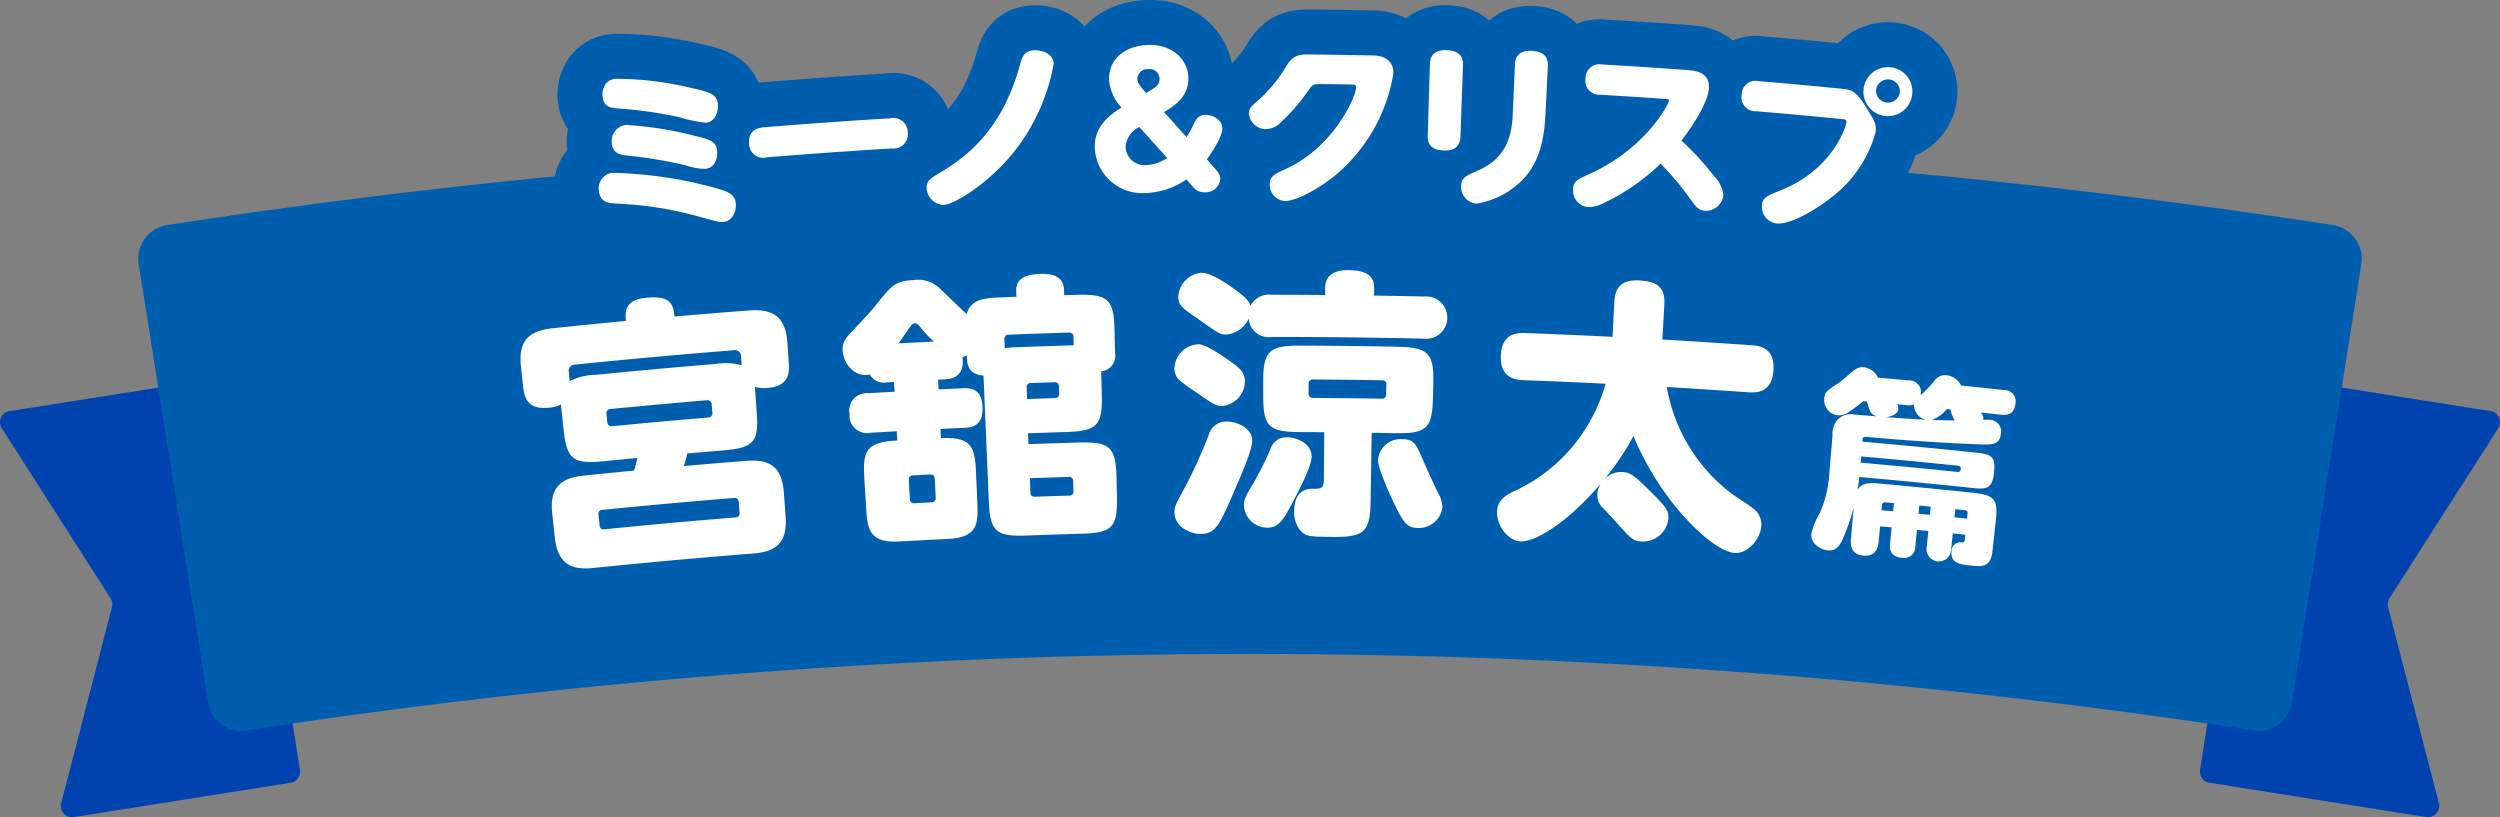 <svg xmlns="http://www.w3.org/2000/svg" viewBox="0 0 277.879 90.837"><rect x="0" y="0" width="277.879" height="90.837" fill="#808080" stroke="none"/><defs><style>.cls-1{fill:#0042ae;}.cls-2{fill:#005eae;}.cls-3{fill:#fff;}.cls-4{fill:none;stroke:#005eae;stroke-linecap:round;stroke-linejoin:round;stroke-width:10px;}</style></defs><g id="レイヤー_2" data-name="レイヤー 2"><g id="SP"><path class="cls-1" d="M32.307,87,8.2,90.821a1.245,1.245,0,0,1-1.4-1.543l5.646-21.792a1.245,1.245,0,0,0-.157-.984L.2,47.6a1.246,1.246,0,0,1,.855-1.9L25.16,41.882a1.247,1.247,0,0,1,1.426,1.036l6.756,42.659A1.246,1.246,0,0,1,32.307,87Z"/><path class="cls-1" d="M245.573,87l24.111,3.818a1.245,1.245,0,0,0,1.4-1.543l-5.645-21.792a1.244,1.244,0,0,1,.156-.984l12.087-18.9a1.245,1.245,0,0,0-.855-1.9l-24.108-3.819a1.246,1.246,0,0,0-1.425,1.036l-6.757,42.659A1.247,1.247,0,0,0,245.573,87Z"/><path class="cls-2" d="M254.736,78.157a3.685,3.685,0,0,1-4.194,3.035,736.54,736.54,0,0,0-223.2,0,3.684,3.684,0,0,1-4.193-3.035L15.389,29.2a3.8,3.8,0,0,1,3.333-4.209,793.454,793.454,0,0,1,240.436,0,3.8,3.8,0,0,1,3.333,4.209Z"/><path class="cls-3" d="M80.29,50.072q-1.953.16-3.9.33a11.634,11.634,0,0,1-.384,1.4q3.471-.306,6.945-.577c2.484-.193,3.961.54,4.178,3.54l.192,2.629c.217,3-1.117,3.933-3.564,4.125q-8.912.7-17.81,1.612c-2.443.252-3.956-.424-4.281-3.414q-.141-1.311-.283-2.62c-.325-2.99,1.029-3.982,3.509-4.237q2.791-.287,5.587-.553a13.219,13.219,0,0,0,.373-1.406q-1.839.174-3.679.357c-3.49.35-4.179-.161-4.543-3.618l-.282-2.682a3.4,3.4,0,0,1-1.214.347c-1.87.2-2.769-.386-2.97-2.2q-.129-1.17-.259-2.342c-.335-3.018,1.017-4.013,3.552-4.28q4.058-.426,8.118-.81c-.084-.894-.222-2.35,2.259-2.575,2.609-.236,3.007.6,3.135,2.086q4.128-.36,8.257-.674c2.54-.193,4.079.538,4.292,3.57q.084,1.174.167,2.35c.1,1.363-.269,2.534-2.4,2.693a4.093,4.093,0,0,1-1.382-.114q.1,1.346.2,2.69C84.37,49.163,83.815,49.786,80.29,50.072Zm-.786-9.61a6.8,6.8,0,0,1,2.932.139l-.079-1.02a.662.662,0,0,0-.791-.653q-8.835.7-17.656,1.6a.687.687,0,0,0-.692.787l.108,1.049a6.565,6.565,0,0,1,2.889-.7Q72.855,41,79.5,40.462Zm2.6,15.312a.427.427,0,0,0-.507-.426q-7.331.59-14.651,1.326a.427.427,0,0,0-.422.51c.042.412.083.822.125,1.234a.428.428,0,0,0,.514.416q7.3-.734,14.608-1.323a.426.426,0,0,0,.431-.5Q82.158,56.392,82.109,55.774ZM79.1,44.913a.455.455,0,0,0-.546-.422q-5.344.447-10.684.968a.455.455,0,0,0-.461.513q.046.478.094.956a.462.462,0,0,0,.554.444q5.327-.52,10.657-.965a.462.462,0,0,0,.465-.536C79.155,45.551,79.128,45.232,79.1,44.913Z"/><path class="cls-3" d="M109.317,41.75c-1.758-.142-1.809-1.256-1.853-2.246a1.672,1.672,0,0,1-.473.176c.267,2.378-1.418,2.454-2.022,2.484l-.7.034c.018.361.035.723.053,1.084l2.667-.126c1.08-.051,2.139.154,2.222,2.106.089,2.1-1.233,2.258-2.022,2.292q-1.326.06-2.651.126.024.51.05,1.022c3.468-.167,3.772,1.006,3.9,3.885l.138,3.128c.11,2.511.083,4.027-3.3,4.188q-2.67.131-5.34.28c-3.351.191-3.568-1.311-3.721-3.82q-.095-1.563-.19-3.126c-.191-3.124.162-4.083,3.661-4.281l-.057-1.022q-1.436.08-2.871.165a1.956,1.956,0,0,1-2.379-2.092,1.939,1.939,0,0,1,2.118-2.3q1.443-.087,2.888-.166l-.06-1.084-.8.045a1.792,1.792,0,0,1-1.9-.884c-1.508.4-2.909-1.064-3.008-2.612-.062-.991.3-1.389,1.295-2.441,1.268-1.352,1.906-2.04,2.478-2.756,1.686-2.115,2.086-2.571,4.086-2.677a3.472,3.472,0,0,1,3.093,1.087c.407.385,2.365,2.28,2.831,2.7.438-1.728,2.145-1.8,3.915-1.871l1.61-.061-.023-.62c-.061-1.61,1.384-1.883,2.741-1.926,1.1-.037,2.527.2,2.573,1.748l.019.62,1.32-.038c3.574-.1,4.2.483,4.277,3.922l.057,2.48A1.757,1.757,0,0,1,122.4,41.28q.033,1.3.065,2.6c.085,3.442-.531,4.04-4.032,4.144q-2.082.063-4.164.138l.044,1.208q2.8-.1,5.6-.18c3.5-.1,4.111.516,4.189,3.955l.047,2.046c.079,3.442-.529,4.039-3.947,4.134q-3.028.086-6.058.2c-3.478.132-4.094-.458-4.239-3.866Zm-5.511-3.782a13.093,13.093,0,0,1-1.56-1.66c-.138-.178-.341-.386-.566-.374a.609.609,0,0,0-.465.335c-.391.518-.954,1.385-1.343,1.9Q101.839,38.065,103.806,37.968Zm.094,15.269c-.017-.342-.183-.518-.528-.5l-1.881.1a.445.445,0,0,0-.475.522l.114,2.105a.444.444,0,0,0,.526.469q.938-.051,1.873-.1a.445.445,0,0,0,.475-.521Q103.951,54.276,103.9,53.237Zm7.783-14.531a10.733,10.733,0,0,1,1.691-.126q2.988-.109,5.975-.2l-.027-.93a.448.448,0,0,0-.526-.48q-3.33.1-6.658.226a.449.449,0,0,0-.493.515Zm2.476,5.648q1.536-.055,3.074-.1a.447.447,0,0,0,.492-.512l-.024-.774a.448.448,0,0,0-.524-.48q-1.287.041-2.573.086a.448.448,0,0,0-.491.514Q114.136,43.719,114.159,44.354Zm.316,8.8.057,1.58c.013.341.174.49.518.478q1.89-.068,3.78-.124a.445.445,0,0,0,.486-.511l-.032-1.085a.446.446,0,0,0-.516-.481Q116.622,53.077,114.475,53.154Z"/><path class="cls-3" d="M139.188,48.986c0,.992-1.185,3.723-1.771,5.061-1.883,4.382-2.269,5.285-3.949,5.3-1.211.012-2.9-.8-2.924-2.383-.009-.65.109-.869,1.332-3.118A54.917,54.917,0,0,0,134.33,48.4a2.024,2.024,0,0,1,2.166-1.537C137.319,46.853,139.185,47.5,139.188,48.986Zm-2.319-8.734c.992.708,1.5,1.172,1.506,2.164a2.788,2.788,0,0,1-2.555,2.711c-.665,0-.981-.209-2.771-1.464a19.516,19.516,0,0,1-1.986-1.433,1.829,1.829,0,0,1-.526-1.264,2.78,2.78,0,0,1,2.646-2.7C134.014,38.255,135.942,39.576,136.869,40.252Zm10.419-7.46.006-.807c.013-1.641,1.437-1.973,2.568-1.959,1.777.021,2.9.471,2.877,2.022l-.012.806q2.784.042,5.568.105a2.357,2.357,0,1,1-.106,4.681q-8.4-.189-16.793-.191a2.227,2.227,0,0,1-2.6-2.042,3.031,3.031,0,0,1-2.459,1.778c-.737.006-.83-.089-3.219-1.771-1.682-1.159-2.138-1.461-2.15-2.392a2.812,2.812,0,0,1,2.58-2.7c1.1-.012,3.046,1.338,4.176,2.2.872.678,1.13,1.018,1.26,1.484a2.329,2.329,0,0,1,2.41-1.244Q144.342,32.767,147.288,32.792Zm-1.5,18c-.008.992-1.37,3.651-2,4.827-1.037,2.012-1.6,3.034-2.9,3.034a2.606,2.606,0,0,1-2.622-2.474c0-.745.276-1.18,1.055-2.484a36.356,36.356,0,0,0,1.879-3.755,1.848,1.848,0,0,1,1.923-1.33C144.072,48.615,145.8,49.245,145.792,50.8Zm6.559,4.876c-.054,3.473-.683,4.046-4.254,4.01-2.515-.024-2.981-.021-3.629-.8a3.163,3.163,0,0,1-.614-2.049c0-.9.226-2.51,2.041-2.5.876.006,1.251.011,1.259-1.045q.021-2.619.043-5.24-1.326-.011-2.65-.017c-3.5-.012-4.132-.594-4.136-4.037l0-1.519c0-3.441.6-4.068,4.181-4.055q5.321.023,10.639.122c3.547.07,4.171.679,4.087,4.151q-.02.759-.037,1.518c-.083,3.412-.7,4.01-4.228,3.942q-1.293-.024-2.586-.044Zm1.751-12.9a.446.446,0,0,0-.5-.5q-3.815-.064-7.63-.088a.448.448,0,0,0-.511.493l-.006,1.055a.447.447,0,0,0,.5.5q3.8.024,7.609.087a.449.449,0,0,0,.516-.488Zm1.819,6.05c1.26.024,1.471.526,2.249,2.311.6,1.348.775,1.785,1.638,3.575a3.541,3.541,0,0,1,.521,1.658,2.618,2.618,0,0,1-2.736,2.322c-1.152-.026-1.6-.531-2.655-2.784-.54-1.126-1.778-3.845-1.765-4.775A2.51,2.51,0,0,1,155.921,48.819Z"/><path class="cls-3" d="M169.312,42.253c-.827-.032-2.572-.186-2.488-2.695.075-2.231,1.37-2.591,2.683-2.541q4.866.181,9.73.426l.195-3.871c.068-1.363.578-2.518,2.773-2.4,1.936.1,2.905.721,2.791,2.7q-.113,1.935-.223,3.869,4.974.287,9.946.638c.8.055,2.586.248,2.4,2.785-.169,2.257-1.529,2.529-2.767,2.442q-4.54-.321-9.084-.588a18.875,18.875,0,0,0,7.368,11.968c.6.416,1.562,1.009,2.125,1.457a2.2,2.2,0,0,1,1.011,2.032c-.116,1.545-1.57,3.087-2.964,2.988-2.472-.181-8.213-5.641-11.244-13a29.388,29.388,0,0,1-3.178,4.74,2.6,2.6,0,0,1,1.955-.738c.846.045,1.3.38,2.909,1.96,1.931,1.911,2.247,2.3,2.192,3.234a2.837,2.837,0,0,1-2.954,2.531c-.964-.054-1.255-.38-2.493-1.751-.262-.326-1.537-1.664-1.8-1.955a1.918,1.918,0,0,1-.645-1.522,2.478,2.478,0,0,1,.372-1.193c-3.829,4.467-7.316,6.467-8.9,6.408-1.395-.053-2.674-1.742-2.622-3.29.042-1.24.841-1.741,1.7-2.205a18.4,18.4,0,0,0,8.2-7.137,18.979,18.979,0,0,0,2.173-4.893Q173.89,42.423,169.312,42.253Z"/><path class="cls-3" d="M219.674,50.316c1.784.189,2.155.472,1.956,2.3-.194,1.791-.967,1.769-2.37,1.624q-6.291-.663-12.591-1.219c-.064.475-.087.732-.212,1.4.582-.842,1.482-.761,2.688-.651q5.065.465,10.125,1c2.432.256,2.826.717,2.563,3.112q-.186,1.7-.373,3.408c-.2,1.812-1.173,1.706-2.538,1.559-1.018-.108-2.142-.247-2.006-1.562a.965.965,0,0,1,1.091-1c.22,0,.35.014.387-.331l.054-.518-1.393-.145q-.093.9-.185,1.792a1.367,1.367,0,1,1-2.714-.275q.089-.9.178-1.792l-1.264-.125q-.087.9-.175,1.793a1.253,1.253,0,0,1-1.463,1.319c-1.085-.105-1.431-.615-1.34-1.588q.085-.9.169-1.793l-1.286-.119-.153,1.664c-.05.54-.225,1.722-1.7,1.588-1.193-.106-1.473-.893-1.388-1.865q.151-1.731.3-3.459a24.247,24.247,0,0,1-1.23,3.53c-.374.774-.745,1.284-1.635,1.21-.868-.074-1.924-.79-1.841-1.807a7.51,7.51,0,0,1,.884-2.214,12.491,12.491,0,0,0,1.1-4.262q.186-2.227.373-4.455a2.526,2.526,0,0,1,.524-1.741,2.072,2.072,0,0,1,1.882-.624c.6.051,1.994.175,2.505.2-.693-.237-.778-.528-1.082-1.643l-.4-.035a16.648,16.648,0,0,1-1.552,1.15,1.683,1.683,0,0,1-2.777-1.518c.052-.627.146-.706,1.664-1.712.285-.194,1.428-1.23,1.691-1.4a1.457,1.457,0,0,1,.992-.3,1.965,1.965,0,0,1,1.605,1.165q1.693.151,3.385.311a1.294,1.294,0,0,1,1.347,1.655,13.623,13.623,0,0,0,1.548-1.616A1.409,1.409,0,0,1,216.3,41.7a2.082,2.082,0,0,1,1.684,1.151q2.359.242,4.717.5a1.257,1.257,0,0,1,1.325,1.456c-.115,1.035-.6,1.4-1.622,1.284l-2.217-.237c.21.35.307.49.25.813a6.831,6.831,0,0,1,.763-.007,1.3,1.3,0,0,1,1.193,1.591c-.124,1.144-.976,1.18-2.089,1.151-4.423-.163-8.425-.443-12.8-.834-.441-.037-.467,0-.491.523Q213.349,49.65,219.674,50.316Zm-12.8.418-.061.692q5.4.475,10.794,1.031c.418.045.467-.65.071-.69Q212.277,51.21,206.871,50.734Zm4-5.8a.985.985,0,0,1,.129.534c-.024.262-.25.76-1.379.9,2.086.149,2.2.159,4.4.284a1.683,1.683,0,0,1-1.269-1.691,1.942,1.942,0,0,1-.879.069ZM209.14,56.712l1.289.119.085-.907-.941-.088a.311.311,0,0,0-.381.314Zm5.462-.393-1.268-.125c-.03.3-.059.6-.089.907l1.267.125ZM216.4,45.464a3.881,3.881,0,0,1-1.665,1.209c1.336.065,2.075.054,2.544.057a3.41,3.41,0,0,1-.481-1.225Zm2.239,12.183.059-.561a.311.311,0,0,0-.314-.382l-1.048-.109-.093.907Z"/><path class="cls-4" d="M68.027,19.211a46.182,46.182,0,0,1,11.934,1.815c.939.29,1.735.555,1.829,1.629.054.625-.248,1.911-1.384,2.012-.451.04-.693-.037-3.006-.669a39.436,39.436,0,0,0-8.765-1.362c-.979-.053-1.918-.088-2.067-1.431A1.734,1.734,0,0,1,68.027,19.211Zm.355-10.449a35.349,35.349,0,0,1,7.887.887c2.681.579,3.426.81,3.527,1.942.078.879-.348,1.96-1.324,2.049a13.479,13.479,0,0,1-2.828-.583,46.607,46.607,0,0,0-6.934-1c-.957-.077-1.617-.2-1.746-1.391C66.939,10.435,66.957,8.911,68.382,8.762Zm9,6.376c1.68.4,2.243.66,2.331,1.638.063.7-.19,1.887-1.3,1.988a6.6,6.6,0,0,1-2.231-.4,52.288,52.288,0,0,0-6.69-1.1c-.608-.073-1.369-.249-1.482-1.3a1.811,1.811,0,0,1,1.57-2.079A40.432,40.432,0,0,1,77.387,15.138Z"/><path class="cls-4" d="M98.944,13.151a1.583,1.583,0,0,1,1.949,1.555A1.576,1.576,0,0,1,99.145,16.5q-6.956.418-13.906.985a1.573,1.573,0,0,1-1.978-1.469c-.134-1.582.989-1.817,1.706-1.872Q91.951,13.572,98.944,13.151Z"/><path class="cls-4" d="M103,20.97c-.047-.861.411-1.143,1.5-1.789,3.993-2.349,7.105-5.675,8.86-11.923.246-.911.442-1.627,1.651-1.67.664-.024,2.067.282,2.106,1.5a21.889,21.889,0,0,1-4.4,9.774c-2.723,3.439-6.594,5.848-7.81,5.913A1.948,1.948,0,0,1,103,20.97Z"/><path class="cls-4" d="M131.882,15.238a9.208,9.208,0,0,0,.82-1.5c.292-.612.628-.964,1.266-.971.837-.007,1.9.556,1.9,1.478,0,.981-1.275,2.869-1.723,3.461l.816.936c.4.449.675.762.677,1.251a1.651,1.651,0,0,1-1.8,1.483,1.571,1.571,0,0,1-1.265-.637l-.7-.8a8.49,8.49,0,0,1-4.487,1.515,5.285,5.285,0,0,1-5.7-5.014c-.063-2.371,1.6-3.632,2.978-4.484a5.035,5.035,0,0,1-1.391-3.107c-.056-2.274,1.784-3.81,4.427-3.854,2.764-.047,4.375,1.767,4.393,3.686.02,2.039-1.468,3.036-2.713,3.779Q130.637,13.851,131.882,15.238Zm-5.243-1.119a2.628,2.628,0,0,0-1.525,2.227,2.1,2.1,0,0,0,2.335,2,4.4,4.4,0,0,0,2.282-.782Q128.192,15.837,126.639,14.119Zm2.246-5.391a1.079,1.079,0,0,0-1.22-1.04,1.126,1.126,0,0,0-1.246,1.062c.009.488.256.759.97,1.59C128.538,9.654,128.9,9.453,128.885,8.728Z"/><path class="cls-4" d="M152.566,6.162c.442.008,2.356.051,2.307,2.032a18.708,18.708,0,0,1-5.684,10.616c-2.166,2.022-5.1,3.545-6.359,3.539a1.826,1.826,0,0,1-1.7-1.851c0-.9.516-1.136,1.743-1.7,5.338-2.395,7.842-8.022,7.862-9.084.006-.313-.295-.319-.576-.324q-1.641-.027-3.284-.047c-.941-.01-.982.048-1.55.847a21.318,21.318,0,0,1-2.859,3.312,2.545,2.545,0,0,1-1.733.856,1.91,1.91,0,0,1-1.909-1.747c0-.568.259-.787,1.039-1.471a15.992,15.992,0,0,0,3.16-3.87c.77-1.231,1.5-1.225,2.683-1.214Q149.135,6.093,152.566,6.162Z"/><path class="cls-4" d="M162.331,15.182c-.038,1.059-.652,1.585-1.839,1.546-1.228-.041-1.827-.547-1.794-1.665q.118-3.968.236-7.937c.038-1.276.914-1.582,1.84-1.551,1.209.039,1.878.514,1.837,1.671Q162.472,11.214,162.331,15.182Zm6.059-8c.021-.49.13-1.6,1.843-1.526,1.269.059,1.869.58,1.814,1.7q-.13,2.625-.26,5.249c-.139,2.84-.632,5.836-3.176,7.957a9.147,9.147,0,0,1-4.5,2.069,1.854,1.854,0,0,1-1.7-1.986c.032-.9.492-1.082,1.88-1.7,3.116-1.347,3.747-3.81,3.851-6.2Q168.268,9.962,168.39,7.18Z"/><path class="cls-4" d="M177.859,10.531a1.547,1.547,0,0,1-1.626-1.782,1.549,1.549,0,0,1,1.823-1.585q4.764.278,9.524.624c.744.053,2.512.186,2.366,2.083-.1,1.347-1.538,3.816-3.055,5.75a31.313,31.313,0,0,1,3.66,3.993,3.38,3.38,0,0,1,1,2.144,1.947,1.947,0,0,1-2.029,1.669c-.746-.057-.977-.37-1.944-1.72a31.137,31.137,0,0,0-3-3.517,23.928,23.928,0,0,1-6.156,4.3,4.068,4.068,0,0,1-1.883.537,1.851,1.851,0,0,1-1.682-2.019c.047-.862.392-1.018,1.733-1.631,6.378-2.867,8.892-7.816,8.917-8.215.009-.137-.071-.145-.371-.164Q181.5,10.743,177.859,10.531Z"/><path class="cls-4" d="M195.171,12.358a1.536,1.536,0,0,1-1.578-1.824,1.536,1.536,0,0,1,1.861-1.518q4.653.393,9.3.852c1.021.1,1.539.212,2.715,2.127.968,1.579,1.1,1.829,1.012,2.668a13.613,13.613,0,0,1-5.133,7.44c-1.68,1.312-4.393,2.867-5.86,2.738a1.845,1.845,0,0,1-1.638-2.035c.075-.86.545-1.036,2.026-1.631,5.826-2.3,7.311-7.1,7.352-7.555.03-.294-.105-.347-.365-.372Q200.02,12.768,195.171,12.358Zm17.384-1.951a2.721,2.721,0,1,1-2.424-2.924A2.691,2.691,0,0,1,212.555,10.407Zm-4.026-.432a1.33,1.33,0,0,0,2.644.281,1.33,1.33,0,0,0-2.644-.281Z"/><path class="cls-3" d="M68.027,19.211a46.182,46.182,0,0,1,11.934,1.815c.939.29,1.735.555,1.829,1.629.054.625-.248,1.911-1.384,2.012-.451.04-.693-.037-3.006-.669a39.436,39.436,0,0,0-8.765-1.362c-.979-.053-1.918-.088-2.067-1.431A1.734,1.734,0,0,1,68.027,19.211Zm.355-10.449a35.349,35.349,0,0,1,7.887.887c2.681.579,3.426.81,3.527,1.942.078.879-.348,1.96-1.324,2.049a13.479,13.479,0,0,1-2.828-.583,46.607,46.607,0,0,0-6.934-1c-.957-.077-1.617-.2-1.746-1.391C66.939,10.435,66.957,8.911,68.382,8.762Zm9,6.376c1.68.4,2.243.66,2.331,1.638.063.7-.19,1.887-1.3,1.988a6.6,6.6,0,0,1-2.231-.4,52.288,52.288,0,0,0-6.69-1.1c-.608-.073-1.369-.249-1.482-1.3a1.811,1.811,0,0,1,1.57-2.079A40.432,40.432,0,0,1,77.387,15.138Z"/><path class="cls-3" d="M98.944,13.151a1.583,1.583,0,0,1,1.949,1.555A1.576,1.576,0,0,1,99.145,16.5q-6.956.418-13.906.985a1.573,1.573,0,0,1-1.978-1.469c-.134-1.582.989-1.817,1.706-1.872Q91.951,13.572,98.944,13.151Z"/><path class="cls-3" d="M103,20.97c-.047-.861.411-1.143,1.5-1.789,3.993-2.349,7.105-5.675,8.86-11.923.246-.911.442-1.627,1.651-1.67.664-.024,2.067.282,2.106,1.5a21.889,21.889,0,0,1-4.4,9.774c-2.723,3.439-6.594,5.848-7.81,5.913A1.948,1.948,0,0,1,103,20.97Z"/><path class="cls-3" d="M131.882,15.238a9.208,9.208,0,0,0,.82-1.5c.292-.612.628-.964,1.266-.971.837-.007,1.9.556,1.9,1.478,0,.981-1.275,2.869-1.723,3.461l.816.936c.4.449.675.762.677,1.251a1.651,1.651,0,0,1-1.8,1.483,1.571,1.571,0,0,1-1.265-.637l-.7-.8a8.49,8.49,0,0,1-4.487,1.515,5.285,5.285,0,0,1-5.7-5.014c-.063-2.371,1.6-3.632,2.978-4.484a5.035,5.035,0,0,1-1.391-3.107c-.056-2.274,1.784-3.81,4.427-3.854,2.764-.047,4.375,1.767,4.393,3.686.02,2.039-1.468,3.036-2.713,3.779Q130.637,13.851,131.882,15.238Zm-5.243-1.119a2.628,2.628,0,0,0-1.525,2.227,2.1,2.1,0,0,0,2.335,2,4.4,4.4,0,0,0,2.282-.782Q128.192,15.837,126.639,14.119Zm2.246-5.391a1.079,1.079,0,0,0-1.22-1.04,1.126,1.126,0,0,0-1.246,1.062c.009.488.256.759.97,1.59C128.538,9.654,128.9,9.453,128.885,8.728Z"/><path class="cls-3" d="M152.566,6.162c.442.008,2.356.051,2.307,2.032a18.708,18.708,0,0,1-5.684,10.616c-2.166,2.022-5.1,3.545-6.359,3.539a1.826,1.826,0,0,1-1.7-1.851c0-.9.516-1.136,1.743-1.7,5.338-2.395,7.842-8.022,7.862-9.084.006-.313-.295-.319-.576-.324q-1.641-.027-3.284-.047c-.941-.01-.982.048-1.55.847a21.318,21.318,0,0,1-2.859,3.312,2.545,2.545,0,0,1-1.733.856,1.91,1.91,0,0,1-1.909-1.747c0-.568.259-.787,1.039-1.471a15.992,15.992,0,0,0,3.16-3.87c.77-1.231,1.5-1.225,2.683-1.214Q149.135,6.093,152.566,6.162Z"/><path class="cls-3" d="M162.331,15.182c-.038,1.059-.652,1.585-1.839,1.546-1.228-.041-1.827-.547-1.794-1.665q.118-3.968.236-7.937c.038-1.276.914-1.582,1.84-1.551,1.209.039,1.878.514,1.837,1.671Q162.472,11.214,162.331,15.182Zm6.059-8c.021-.49.13-1.6,1.843-1.526,1.269.059,1.869.58,1.814,1.7q-.13,2.625-.26,5.249c-.139,2.84-.632,5.836-3.176,7.957a9.147,9.147,0,0,1-4.5,2.069,1.854,1.854,0,0,1-1.7-1.986c.032-.9.492-1.082,1.88-1.7,3.116-1.347,3.747-3.81,3.851-6.2Q168.268,9.962,168.39,7.18Z"/><path class="cls-3" d="M177.859,10.531a1.547,1.547,0,0,1-1.626-1.782,1.549,1.549,0,0,1,1.823-1.585q4.764.278,9.524.624c.744.053,2.512.186,2.366,2.083-.1,1.347-1.538,3.816-3.055,5.75a31.313,31.313,0,0,1,3.66,3.993,3.38,3.38,0,0,1,1,2.144,1.947,1.947,0,0,1-2.029,1.669c-.746-.057-.977-.37-1.944-1.72a31.137,31.137,0,0,0-3-3.517,23.928,23.928,0,0,1-6.156,4.3,4.068,4.068,0,0,1-1.883.537,1.851,1.851,0,0,1-1.682-2.019c.047-.862.392-1.018,1.733-1.631,6.378-2.867,8.892-7.816,8.917-8.215.009-.137-.071-.145-.371-.164Q181.5,10.743,177.859,10.531Z"/><path class="cls-3" d="M195.171,12.358a1.536,1.536,0,0,1-1.578-1.824,1.536,1.536,0,0,1,1.861-1.518q4.653.393,9.3.852c1.021.1,1.539.212,2.715,2.127.968,1.579,1.1,1.829,1.012,2.668a13.613,13.613,0,0,1-5.133,7.44c-1.68,1.312-4.393,2.867-5.86,2.738a1.845,1.845,0,0,1-1.638-2.035c.075-.86.545-1.036,2.026-1.631,5.826-2.3,7.311-7.1,7.352-7.555.03-.294-.105-.347-.365-.372Q200.02,12.768,195.171,12.358Zm17.384-1.951a2.721,2.721,0,1,1-2.424-2.924A2.691,2.691,0,0,1,212.555,10.407Zm-4.026-.432a1.33,1.33,0,0,0,2.644.281,1.33,1.33,0,0,0-2.644-.281Z"/></g></g></svg>